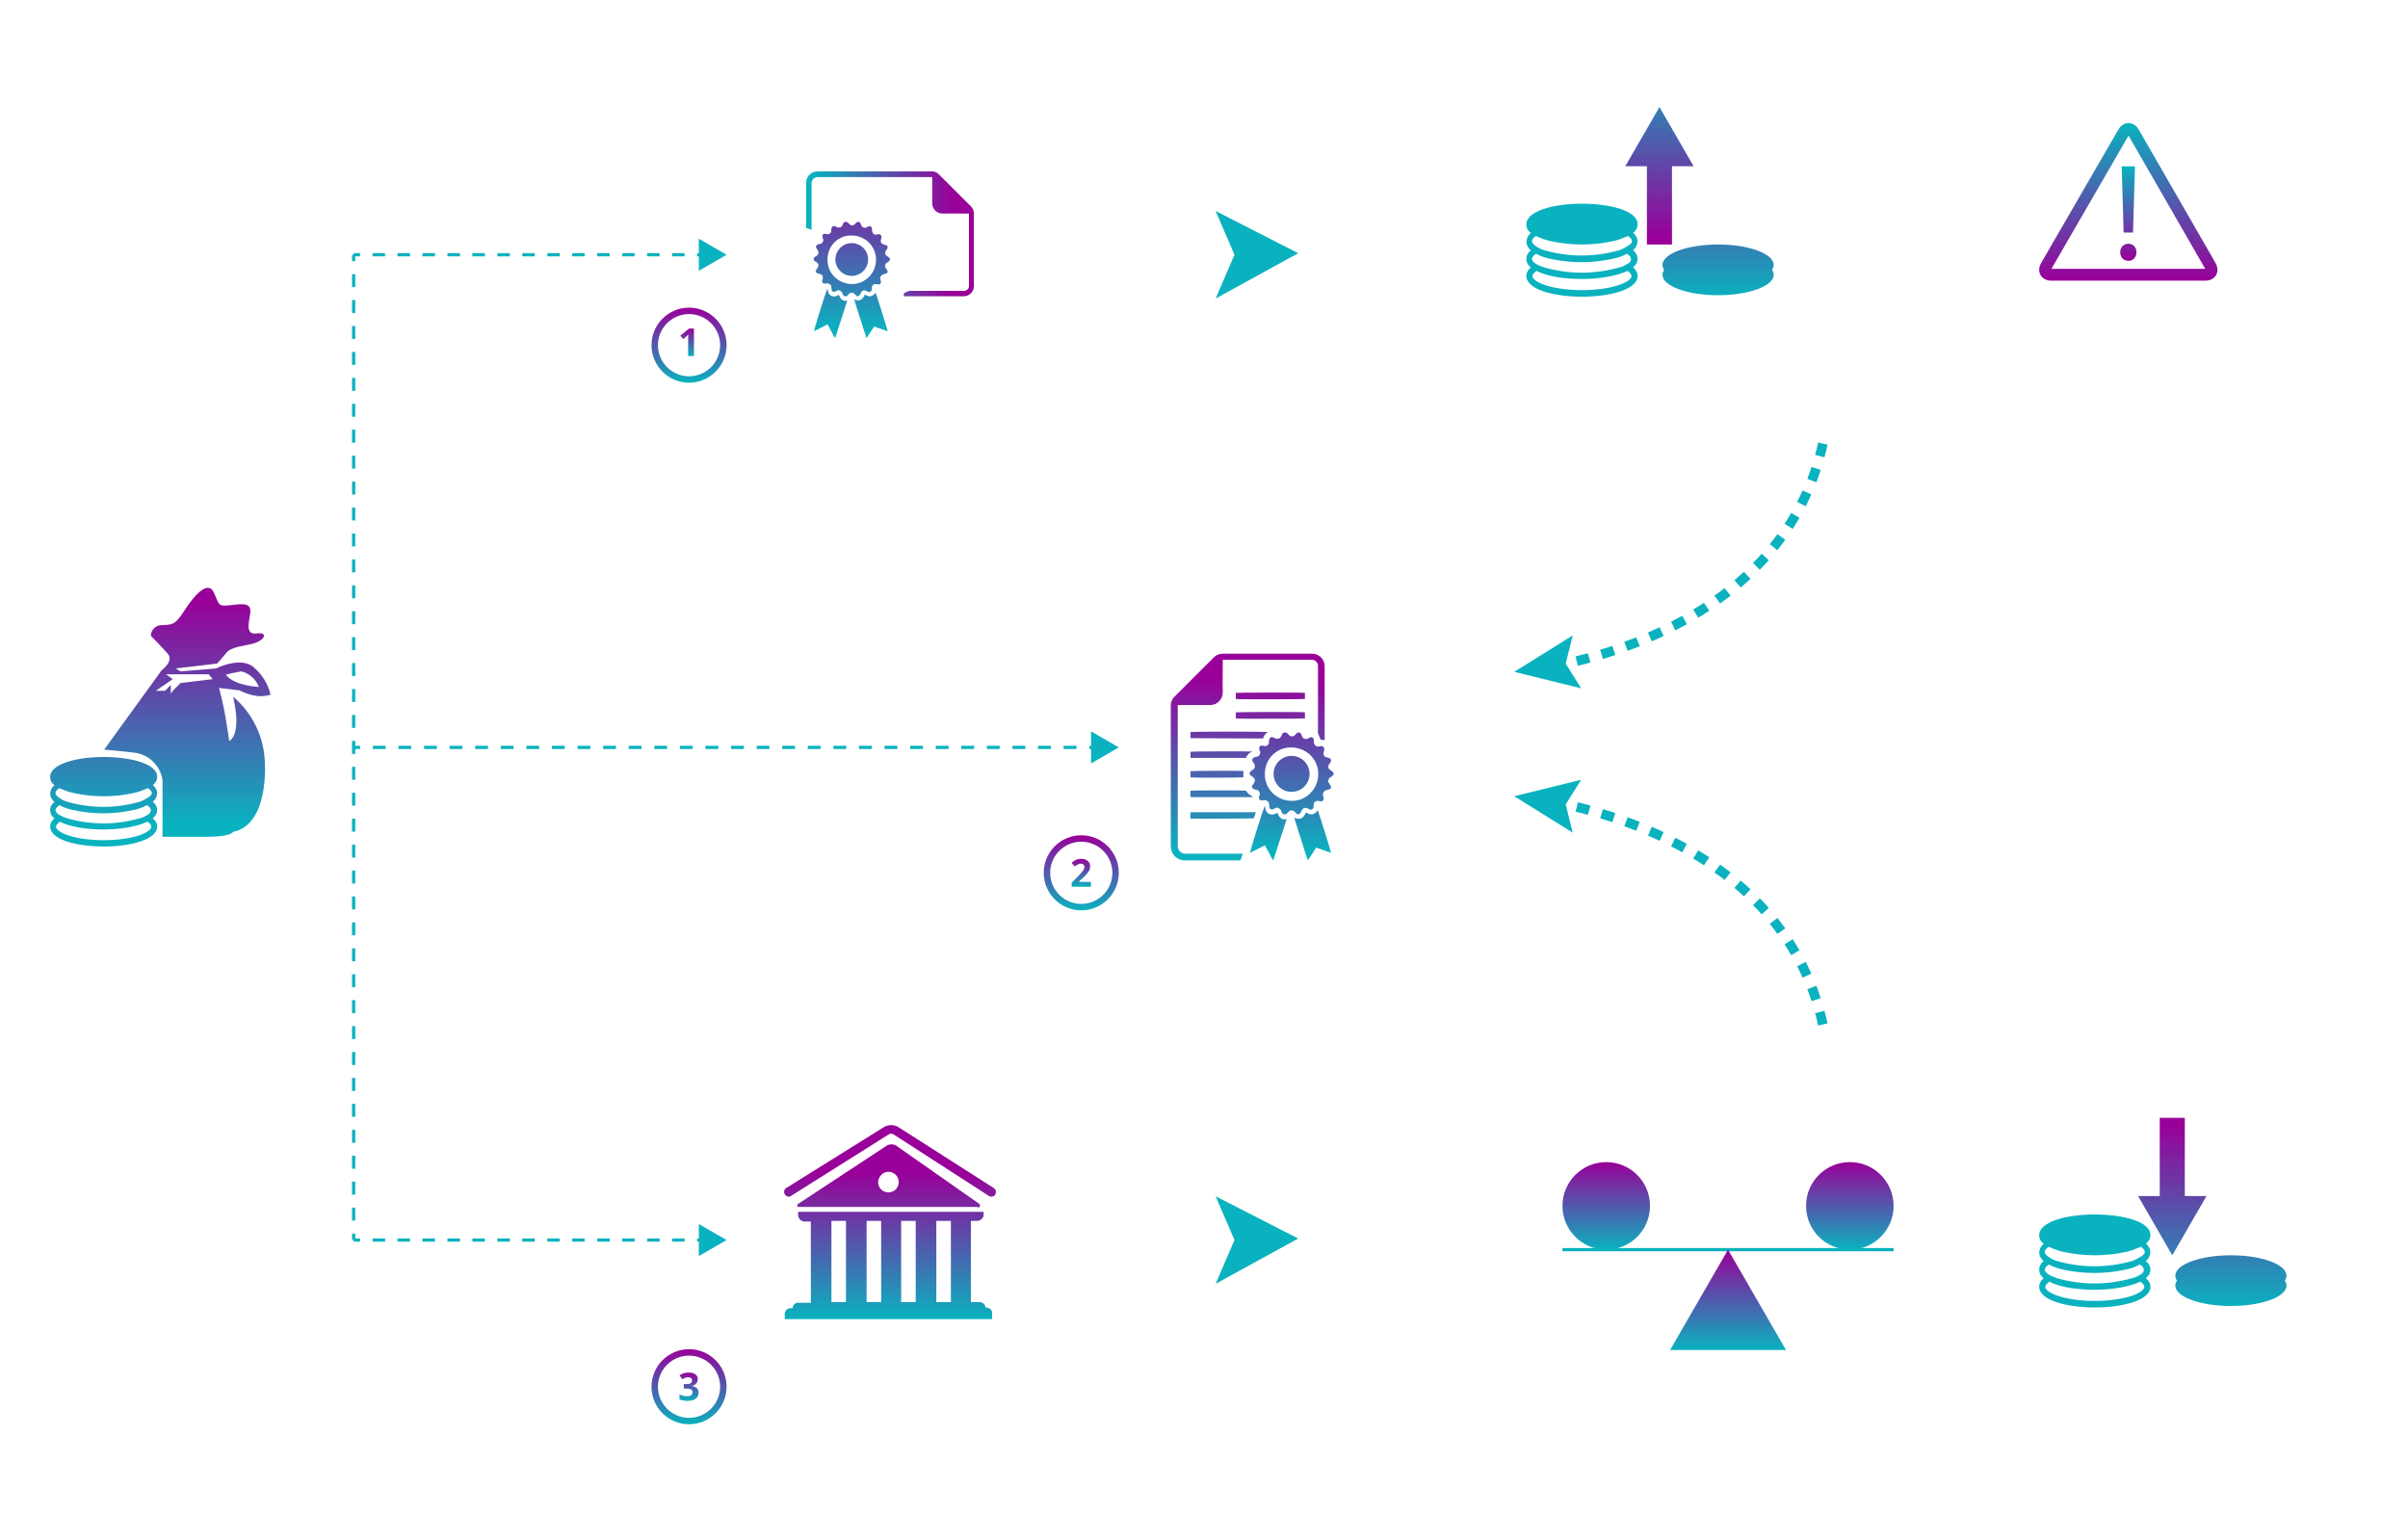 <?xml version="1.0" encoding="utf-8"?>
<!-- Generator: Adobe Illustrator 16.0.0, SVG Export Plug-In . SVG Version: 6.00 Build 0)  -->
<!DOCTYPE svg PUBLIC "-//W3C//DTD SVG 1.1//EN" "http://www.w3.org/Graphics/SVG/1.1/DTD/svg11.dtd">
<svg version="1.1" id="Layer_1" xmlns="http://www.w3.org/2000/svg" xmlns:xlink="http://www.w3.org/1999/xlink" x="0px" y="0px"
	 width="749px" height="471px" viewBox="0 0 749 471" enable-background="new 0 0 749 471" xml:space="preserve">
<g>
	
		<linearGradient id="SVGID_1_" gradientUnits="userSpaceOnUse" x1="329.469" y1="447.146" x2="329.469" y2="401.123" gradientTransform="matrix(1.167 0 0 1.167 3.531 -256.89)">
		<stop  offset="0" style="stop-color:#0AB2BF"/>
		<stop  offset="1" style="stop-color:#990099"/>
	</linearGradient>
	<path fill="url(#SVGID_1_)" d="M412.031,230.263l-1.265-0.181l-0.723-1.807h-0.09c0-0.902,0-1.715,0-2.618v-18.331
		c0.09-0.993-0.632-1.987-1.716-2.077c-0.09,0-0.27,0-0.36,0h-26.91c-0.181,0-0.361,0-0.632,0v0.723c0,3.07-0.09,6.23,0,9.3
		c0.09,2.167-1.715,4.064-3.883,4.064c-0.09,0-0.09,0-0.181,0h-9.933c0,0.271,0,0.452,0,0.632c0,7.043,0,14.087,0,21.22
		c0,7.225,0,14.539,0,21.763c0,0.541,0.09,1.083,0.36,1.535c0.452,0.723,1.175,1.083,1.987,1.083c2.618,0,5.237,0,7.946,0h9.211
		h0.722l-0.722,2.078h-0.723c-5.599,0-11.106,0-16.706,0c-2.347-0.091-4.153-1.896-4.243-4.244V220.42c0-0.361,0-0.722,0-0.994
		c0-1.083,0.451-2.076,1.263-2.798c4.064-4.063,8.037-8.037,12.101-12.101c0.724-0.813,1.807-1.174,2.8-1.174h22.756
		c1.716,0,3.342,0,5.057,0c1.354,0,2.618,0.723,3.341,1.896c0.361,0.632,0.542,1.354,0.542,2.077c0,2.8,0,5.509,0,8.307V230.263
		L412.031,230.263z"/>
	
		<linearGradient id="SVGID_2_" gradientUnits="userSpaceOnUse" x1="341.19" y1="447.146" x2="341.19" y2="401.123" gradientTransform="matrix(1.167 0 0 1.167 3.531 -256.89)">
		<stop  offset="0" style="stop-color:#0AB2BF"/>
		<stop  offset="1" style="stop-color:#990099"/>
	</linearGradient>
	<path fill="url(#SVGID_2_)" d="M413.114,243.176l0.543,0.902c0.09,0.181,0.18,0.271,0.271,0.451
		c0.181,0.361,0.09,0.813-0.361,0.994h-0.091c-0.271,0.09-0.542,0.18-0.813,0.271c-0.723,0.091-1.264,0.813-1.174,1.535
		c0,0.091,0.09,0.271,0.09,0.361c0.182,0.361,0.182,0.813,0.091,1.174c-0.271,0.361-0.632,0.541-1.083,0.361
		c-0.271,0-0.452-0.091-0.723-0.091c-0.723,0-1.265,0.543-1.265,1.174l0,0c0,0.182,0,0.271,0,0.452c0,0.723-0.181,0.903-0.902,1.174
		l-0.994-0.451c-0.631-0.361-1.354-0.181-1.715,0.451c0,0.091-0.09,0.091-0.09,0.18c-0.091,0.182-0.182,0.361-0.271,0.543
		c-0.181,0.451-0.633,0.722-1.084,0.632h-0.09c-0.181-0.181-0.451-0.452-0.723-0.723c-0.452-0.541-1.264-0.632-1.807-0.18
		c-0.09,0.089-0.09,0.089-0.18,0.18c-0.271,0.271-0.451,0.452-0.633,0.723h-0.902c-0.361-0.181-0.542-0.541-0.633-0.902
		c-0.18-0.633-0.813-1.084-1.444-1.174l-1.444,0.631c-0.361-0.09-0.723-0.18-0.813-0.542l-0.181-1.534
		c-0.361-0.724-1.174-0.994-1.896-0.813c-0.271,0.089-0.632,0-0.902-0.091c-0.271-0.271-0.361-0.632-0.271-0.992
		c0.09-0.182,0.09-0.363,0.181-0.543c0.182-0.722-0.181-1.444-0.902-1.626h-0.09c-0.182-0.09-0.271-0.09-0.452-0.09
		c-0.543-0.09-0.903-0.451-0.993-0.993l0.541-0.813c0.181-0.18,0.271-0.452,0.361-0.723c0.182-0.541-0.09-1.083-0.542-1.354
		l-0.993-0.723v-0.813c0.271-0.272,0.543-0.452,0.813-0.634c0.722-0.36,0.993-1.174,0.632-1.805
		c-0.091-0.091-0.091-0.271-0.181-0.361c-0.271-0.271-0.451-0.632-0.542-0.993c0.091-0.452,0.451-0.813,0.994-0.904
		c0.18,0,0.271-0.09,0.451-0.09c0.722-0.091,1.174-0.813,1.083-1.535c0-0.09,0-0.09-0.09-0.181
		c-0.091-0.181-0.182-0.361-0.182-0.542c-0.18-0.812,0.271-1.354,1.084-1.173c0.09,0,0.271,0.09,0.361,0.09
		c0.723,0.181,1.445-0.271,1.535-0.993c0-0.09,0-0.09,0-0.181c0-0.361,0.09-0.722,0.181-1.083c0.452-0.631,0.632-0.631,1.265-0.361
		c0.361,0.181,0.723,0.361,1.174,0.361c0.541,0,0.993-0.27,1.174-0.722c0.09-0.09,0.09-0.271,0.181-0.361
		c0.091-0.542,0.542-0.904,1.083-0.904c0.361,0.091,0.723,0.271,0.993,0.633c0.271,0.361,0.724,0.631,1.175,0.631
		c0.45-0.09,0.813-0.271,1.084-0.631c0.271-0.362,0.541-0.542,0.992-0.633c0.361,0.091,0.723,0.361,0.813,0.723
		c0.091,0.181,0.091,0.361,0.181,0.542c0.271,0.632,0.993,0.994,1.715,0.722c0,0,0.091,0,0.091-0.09
		c0.18-0.09,0.451-0.18,0.632-0.271c0.361-0.271,0.903-0.091,1.083,0.271c0.091,0.09,0.091,0.181,0.091,0.362
		s0.091,0.361,0.091,0.632c-0.091,0.722,0.451,1.444,1.174,1.535c0.18,0,0.451,0,0.632-0.091c0.723-0.181,0.903-0.09,1.354,0.452
		c0.09,0.361,0.09,0.813-0.09,1.174c-0.271,0.631-0.091,1.444,0.632,1.715c0.09,0.091,0.271,0.091,0.361,0.091
		c0.271,0.09,0.542,0.181,0.813,0.271c0.181,0.091,0.271,0.181,0.361,0.271c0.181,0.451,0.09,0.903-0.271,1.265
		c-0.182,0.361-0.452,0.722-0.543,0.903l0.182,0.813c0.271,0.271,0.541,0.45,0.902,0.723c0.36,0.18,0.633,0.541,0.633,0.902
		c-0.091,0.36-0.362,0.722-0.723,0.903C413.476,241.82,413.114,242.453,413.114,243.176z M393.43,240.737
		c-0.091,4.605,3.611,8.307,8.217,8.397s8.308-3.611,8.397-8.217c0.091-4.605-3.61-8.308-8.216-8.398
		c-4.516-0.181-8.219,3.341-8.398,7.856C393.43,240.467,393.43,240.558,393.43,240.737z"/>
	
		<linearGradient id="SVGID_3_" gradientUnits="userSpaceOnUse" x1="334.961" y1="447.146" x2="334.961" y2="401.122" gradientTransform="matrix(1.167 0 0 1.167 3.531 -256.89)">
		<stop  offset="0" style="stop-color:#0AB2BF"/>
		<stop  offset="1" style="stop-color:#990099"/>
	</linearGradient>
	<path fill="url(#SVGID_3_)" d="M400.202,254.824l-4.154,12.823c-0.36-0.452-0.632-0.994-0.903-1.535
		c-0.271-0.452-0.541-0.994-0.813-1.535c-0.271-0.543-0.541-0.994-0.902-1.626l-4.605,2.348c0-0.633,3.702-12.462,4.605-14.72
		c0.09,0.361,0.09,0.723,0.18,1.085c0.182,1.084,1.174,1.806,2.258,1.715c0.181,0,0.361-0.09,0.451-0.09
		c0.361-0.09,0.633-0.271,0.994-0.452C397.854,254.102,398.486,255.185,400.202,254.824z"/>
	
		<linearGradient id="SVGID_4_" gradientUnits="userSpaceOnUse" x1="346.758" y1="447.146" x2="346.758" y2="401.128" gradientTransform="matrix(1.167 0 0 1.167 3.531 -256.89)">
		<stop  offset="0" style="stop-color:#0AB2BF"/>
		<stop  offset="1" style="stop-color:#990099"/>
	</linearGradient>
	<path fill="url(#SVGID_4_)" d="M414.018,265.299l-4.604-1.625l-2.619,3.974c-0.813-2.259-1.445-4.517-2.167-6.684
		c-0.724-2.166-1.354-4.333-2.077-6.592c0.632,0.361,1.535,0.452,2.258,0.182c0.631-0.452,1.174-1.084,1.354-1.806
		c0.181,0.089,0.451,0.18,0.632,0.271c0.993,0.631,2.258,0.271,2.89-0.723c0-0.091,0.09-0.091,0.09-0.182l0.091-0.089
		C410.135,252.566,413.928,264.577,414.018,265.299z"/>
	
		<linearGradient id="SVGID_5_" gradientUnits="userSpaceOnUse" x1="324.518" y1="447.135" x2="324.518" y2="401.13" gradientTransform="matrix(1.167 0 0 1.167 3.531 -256.89)">
		<stop  offset="0" style="stop-color:#0AB2BF"/>
		<stop  offset="1" style="stop-color:#990099"/>
	</linearGradient>
	<path fill="url(#SVGID_5_)" d="M370.313,229.63v-1.896c0.542-0.181,22.936-0.181,24.02,0c-0.722,0.451-1.264,1.174-1.445,1.986
		L370.313,229.63z"/>
	
		<linearGradient id="SVGID_6_" gradientUnits="userSpaceOnUse" x1="335.503" y1="447.132" x2="335.503" y2="401.125" gradientTransform="matrix(1.167 0 0 1.167 3.531 -256.89)">
		<stop  offset="0" style="stop-color:#0AB2BF"/>
		<stop  offset="1" style="stop-color:#990099"/>
	</linearGradient>
	<path fill="url(#SVGID_6_)" d="M384.399,217.439v-1.896c0.542-0.09,20.408-0.181,21.491,0c0,0.271,0,0.632,0,0.994v0.902
		C405.349,217.53,385.573,217.62,384.399,217.439z"/>
	
		<linearGradient id="SVGID_7_" gradientUnits="userSpaceOnUse" x1="335.503" y1="447.141" x2="335.503" y2="401.124" gradientTransform="matrix(1.167 0 0 1.167 3.531 -256.89)">
		<stop  offset="0" style="stop-color:#0AB2BF"/>
		<stop  offset="1" style="stop-color:#990099"/>
	</linearGradient>
	<path fill="url(#SVGID_7_)" d="M384.399,223.49v-1.896c0.542-0.091,20.499-0.182,21.491,0c0,0.271,0,0.631,0,0.993v0.903
		C405.349,223.58,385.302,223.67,384.399,223.49z"/>
	
		<linearGradient id="SVGID_8_" gradientUnits="userSpaceOnUse" x1="322.914" y1="447.144" x2="322.914" y2="401.133" gradientTransform="matrix(1.167 0 0 1.167 3.531 -256.89)">
		<stop  offset="0" style="stop-color:#0AB2BF"/>
		<stop  offset="1" style="stop-color:#990099"/>
	</linearGradient>
	<path fill="url(#SVGID_8_)" d="M370.313,252.657h20.317l-0.632,1.896c-0.542,0.09-18.24,0.18-19.686,0.09
		C370.223,254.102,370.313,253.379,370.313,252.657z"/>
	
		<linearGradient id="SVGID_9_" gradientUnits="userSpaceOnUse" x1="322.477" y1="447.15" x2="322.477" y2="401.113" gradientTransform="matrix(1.167 0 0 1.167 3.531 -256.89)">
		<stop  offset="0" style="stop-color:#0AB2BF"/>
		<stop  offset="1" style="stop-color:#990099"/>
	</linearGradient>
	<path fill="url(#SVGID_9_)" d="M387.56,245.974c0.271,0.363,0.542,0.724,0.903,1.085c0.361,0.271,0.813,0.541,1.174,0.723
		c-0.09,0.271-0.36,0.18-0.542,0.18h-18.782c-0.09-0.632-0.09-1.264,0-1.987C370.854,245.885,386.566,245.794,387.56,245.974z"/>
	
		<linearGradient id="SVGID_10_" gradientUnits="userSpaceOnUse" x1="322.506" y1="447.16" x2="322.506" y2="401.113" gradientTransform="matrix(1.167 0 0 1.167 3.531 -256.89)">
		<stop  offset="0" style="stop-color:#0AB2BF"/>
		<stop  offset="1" style="stop-color:#990099"/>
	</linearGradient>
	<path fill="url(#SVGID_10_)" d="M370.313,235.771c0-0.181,0-0.271,0-0.452v-1.444c0.542-0.181,18.331-0.181,19.324-0.09
		c-0.993,0.271-1.716,0.993-2.077,1.986H370.313z"/>
	
		<linearGradient id="SVGID_11_" gradientUnits="userSpaceOnUse" x1="321.269" y1="447.156" x2="321.269" y2="401.111" gradientTransform="matrix(1.167 0 0 1.167 3.531 -256.89)">
		<stop  offset="0" style="stop-color:#0AB2BF"/>
		<stop  offset="1" style="stop-color:#990099"/>
	</linearGradient>
	<path fill="url(#SVGID_11_)" d="M386.747,239.835v1.985c-0.361,0.091-15.351,0.182-16.435,0c0-0.271,0-0.632,0-0.993v-0.903
		C370.854,239.744,385.935,239.744,386.747,239.835z"/>
	
		<linearGradient id="SVGID_12_" gradientUnits="userSpaceOnUse" x1="341.149" y1="447.147" x2="341.149" y2="401.122" gradientTransform="matrix(1.167 0 0 1.167 3.531 -256.89)">
		<stop  offset="0" style="stop-color:#0AB2BF"/>
		<stop  offset="1" style="stop-color:#990099"/>
	</linearGradient>
	<circle fill="url(#SVGID_12_)" cx="401.737" cy="240.738" r="5.599"/>
</g>
<g>
	<g>
		
			<linearGradient id="SVGID_13_" gradientUnits="userSpaceOnUse" x1="289.304" y1="521.34" x2="289.304" y2="483.991" gradientTransform="matrix(0 1.167 -1.167 0 861.399 -264.948)">
			<stop  offset="0" style="stop-color:#0AB2BF"/>
			<stop  offset="1" style="stop-color:#990099"/>
		</linearGradient>
		<path fill="url(#SVGID_13_)" d="M281.088,92.16l0.148-1.027l1.467-0.585v-0.073c0.73,0,1.391,0,2.125,0h14.875
			c0.807,0.073,1.611-0.513,1.686-1.392c0-0.074,0-0.22,0-0.293V66.95c0-0.146,0-0.293,0-0.513h-0.586c-2.492,0-5.057-0.073-7.549,0
			c-1.758,0.074-3.297-1.391-3.297-3.15c0-0.073,0-0.073,0-0.147v-8.062c-0.221,0-0.367,0-0.514,0c-5.717,0-11.432,0-17.221,0
			c-5.863,0-11.799,0-17.662,0c-0.439,0-0.879,0.073-1.244,0.293c-0.588,0.366-0.881,0.953-0.881,1.612c0,2.125,0,4.25,0,6.449
			v7.476v0.586l-1.686-0.586v-0.586c0-4.544,0-9.014,0-13.558c0.074-1.905,1.539-3.371,3.443-3.444h34.885c0.291,0,0.586,0,0.807,0
			c0.877,0,1.684,0.366,2.27,1.025c3.299,3.299,6.523,6.523,9.82,9.821c0.66,0.587,0.953,1.466,0.953,2.271v18.468
			c0,1.392,0,2.712,0,4.104c0,1.1-0.586,2.125-1.539,2.712c-0.512,0.293-1.1,0.439-1.686,0.439c-2.271,0-4.471,0-6.742,0H281.088
			L281.088,92.16z"/>
	</g>
	<g>
		
			<linearGradient id="SVGID_14_" gradientUnits="userSpaceOnUse" x1="251.138" y1="308.11" x2="251.138" y2="266.284" gradientTransform="matrix(1.167 0 0 1.167 -28.159 -256.833)">
			<stop  offset="0" style="stop-color:#0AB2BF"/>
			<stop  offset="1" style="stop-color:#990099"/>
		</linearGradient>
		<path fill="url(#SVGID_14_)" d="M275.279,82.939l0.492,0.82c0.082,0.165,0.164,0.247,0.246,0.411
			c0.164,0.328,0.082,0.738-0.328,0.903h-0.082c-0.246,0.081-0.492,0.164-0.74,0.246c-0.654,0.083-1.146,0.739-1.064,1.396
			c0,0.082,0.082,0.245,0.082,0.328c0.164,0.329,0.164,0.739,0.082,1.067c-0.246,0.328-0.574,0.491-0.984,0.328
			c-0.246,0-0.412-0.082-0.656-0.082c-0.658,0-1.15,0.493-1.15,1.067l0,0c0,0.165,0,0.246,0,0.41c0,0.656-0.164,0.821-0.818,1.066
			l-0.906-0.41c-0.574-0.329-1.229-0.164-1.557,0.41c0,0.083-0.084,0.083-0.084,0.164c-0.082,0.165-0.164,0.328-0.246,0.493
			c-0.162,0.41-0.574,0.657-0.984,0.574h-0.082c-0.162-0.164-0.41-0.411-0.656-0.657c-0.41-0.491-1.148-0.574-1.641-0.163
			c-0.082,0.081-0.082,0.081-0.164,0.163c-0.248,0.246-0.41,0.411-0.576,0.657h-0.82c-0.328-0.164-0.492-0.492-0.574-0.82
			c-0.164-0.576-0.738-0.985-1.314-1.067l-1.313,0.574c-0.328-0.083-0.654-0.163-0.736-0.493l-0.166-1.394
			c-0.328-0.658-1.066-0.904-1.723-0.739c-0.246,0.081-0.574,0-0.82-0.083c-0.246-0.246-0.328-0.574-0.246-0.903
			c0.08-0.165,0.08-0.329,0.164-0.492c0.164-0.657-0.164-1.313-0.82-1.478h-0.082c-0.164-0.083-0.246-0.083-0.41-0.083
			c-0.494-0.081-0.822-0.41-0.902-0.903l0.49-0.738c0.166-0.164,0.246-0.411,0.33-0.657c0.164-0.492-0.084-0.985-0.494-1.23
			l-0.902-0.656v-0.739c0.246-0.247,0.492-0.41,0.738-0.576c0.658-0.328,0.904-1.067,0.574-1.641
			c-0.08-0.083-0.08-0.246-0.164-0.328c-0.246-0.246-0.41-0.574-0.492-0.902c0.082-0.41,0.41-0.739,0.904-0.821
			c0.164,0,0.246-0.082,0.41-0.082c0.656-0.083,1.066-0.739,0.982-1.396c0-0.082,0-0.082-0.08-0.164
			c-0.082-0.166-0.166-0.329-0.166-0.493c-0.162-0.739,0.246-1.231,0.986-1.066c0.082,0,0.246,0.082,0.328,0.082
			c0.656,0.165,1.314-0.247,1.395-0.903c0-0.083,0-0.083,0-0.164c0-0.329,0.082-0.656,0.166-0.985
			c0.408-0.574,0.572-0.574,1.148-0.328c0.328,0.164,0.656,0.328,1.066,0.328c0.492,0,0.902-0.246,1.068-0.657
			c0.08-0.082,0.08-0.245,0.162-0.328c0.084-0.493,0.492-0.821,0.984-0.821c0.328,0.083,0.656,0.247,0.902,0.576
			c0.246,0.328,0.658,0.573,1.066,0.573c0.412-0.082,0.74-0.245,0.986-0.573c0.248-0.329,0.492-0.493,0.902-0.576
			c0.328,0.083,0.656,0.328,0.738,0.657c0.082,0.165,0.082,0.329,0.166,0.492c0.246,0.574,0.902,0.903,1.557,0.657
			c0,0,0.084,0,0.084-0.083c0.162-0.082,0.408-0.163,0.574-0.246c0.328-0.246,0.82-0.083,0.984,0.246
			c0.082,0.083,0.082,0.165,0.082,0.329c0,0.165,0.082,0.329,0.082,0.575c-0.082,0.657,0.41,1.313,1.068,1.396
			c0.162,0,0.41,0,0.574-0.083c0.656-0.164,0.82-0.082,1.23,0.411c0.082,0.328,0.082,0.738-0.082,1.066
			c-0.246,0.574-0.082,1.313,0.574,1.559c0.082,0.082,0.244,0.082,0.328,0.082c0.246,0.083,0.492,0.165,0.738,0.246
			c0.164,0.083,0.246,0.166,0.328,0.247c0.164,0.411,0.082,0.821-0.246,1.149c-0.164,0.328-0.41,0.656-0.492,0.82l0.164,0.74
			c0.246,0.246,0.492,0.409,0.82,0.656c0.328,0.164,0.576,0.492,0.576,0.82c-0.084,0.328-0.33,0.656-0.658,0.821
			C275.607,81.707,275.279,82.283,275.279,82.939z M257.389,80.723c-0.082,4.185,3.283,7.549,7.467,7.632
			c4.188,0.082,7.551-3.282,7.633-7.467s-3.281-7.549-7.467-7.632c-4.104-0.165-7.469,3.035-7.633,7.139
			C257.389,80.477,257.389,80.559,257.389,80.723z"/>
		
			<linearGradient id="SVGID_15_" gradientUnits="userSpaceOnUse" x1="245.478" y1="308.11" x2="245.478" y2="266.282" gradientTransform="matrix(1.167 0 0 1.167 -28.159 -256.833)">
			<stop  offset="0" style="stop-color:#0AB2BF"/>
			<stop  offset="1" style="stop-color:#990099"/>
		</linearGradient>
		<path fill="url(#SVGID_15_)" d="M263.545,93.524l-3.775,11.654c-0.33-0.411-0.576-0.903-0.822-1.395
			c-0.244-0.411-0.49-0.904-0.738-1.396c-0.246-0.493-0.492-0.903-0.82-1.478l-4.186,2.134c0-0.575,3.365-11.326,4.186-13.377
			c0.082,0.329,0.082,0.656,0.164,0.986c0.164,0.985,1.066,1.641,2.051,1.559c0.166,0,0.33-0.083,0.41-0.083
			c0.33-0.082,0.576-0.246,0.904-0.411C261.41,92.868,261.986,93.853,263.545,93.524z"/>
		
			<linearGradient id="SVGID_16_" gradientUnits="userSpaceOnUse" x1="256.199" y1="308.11" x2="256.199" y2="266.29" gradientTransform="matrix(1.167 0 0 1.167 -28.159 -256.833)">
			<stop  offset="0" style="stop-color:#0AB2BF"/>
			<stop  offset="1" style="stop-color:#990099"/>
		</linearGradient>
		<path fill="url(#SVGID_16_)" d="M276.1,103.045l-4.186-1.478l-2.379,3.611c-0.738-2.053-1.313-4.105-1.971-6.073
			c-0.656-1.97-1.229-3.939-1.887-5.991c0.574,0.328,1.395,0.41,2.051,0.165c0.574-0.411,1.068-0.985,1.232-1.641
			c0.162,0.081,0.41,0.163,0.574,0.246c0.902,0.574,2.051,0.246,2.625-0.657c0-0.082,0.084-0.082,0.084-0.165l0.082-0.081
			C272.57,91.473,276.018,102.388,276.1,103.045z"/>
		
			<linearGradient id="SVGID_17_" gradientUnits="userSpaceOnUse" x1="251.102" y1="308.112" x2="251.102" y2="266.285" gradientTransform="matrix(1.167 0 0 1.167 -28.159 -256.833)">
			<stop  offset="0" style="stop-color:#0AB2BF"/>
			<stop  offset="1" style="stop-color:#990099"/>
		</linearGradient>
		<circle fill="url(#SVGID_17_)" cx="264.939" cy="80.723" r="5.088"/>
	</g>
</g>
<polygon fill="#0AB2BF" points="378.118,372.134 403.801,385.273 378.118,399.369 383.972,385.752 "/>
<polygon fill="#0AB2BF" points="378.118,65.631 403.801,78.771 378.118,92.867 383.972,79.25 "/>
<g>
	
		<linearGradient id="SVGID_18_" gradientUnits="userSpaceOnUse" x1="24.02" y1="384.604" x2="24.02" y2="442.196" gradientTransform="matrix(1.204 0 0 1.204 29.346 -275.952)">
		<stop  offset="0" style="stop-color:#990099"/>
		<stop  offset="1" style="stop-color:#0AB2BF"/>
	</linearGradient>
	<path fill="url(#SVGID_18_)" d="M72.501,216.718c2.877,12.259-1.21,13.773-1.21,13.773s-0.908-6.509-1.665-10.141
		s-1.513-6.357-1.513-6.357l6.356,0.758c1.513,0.756,3.178,1.362,4.843,1.664c1.664,0.302,3.33,0.152,4.843-0.302
		c-0.756-3.331-2.572-6.207-5.146-8.477c-4.086-3.632-11.805,0.304-11.805,0.304l-11.05,0.908l-1.513-0.908l12.864-1.514
		c1.06-1.06,1.968-2.271,2.876-3.331c1.664-2.118,6.356-2.118,9.232-3.178c2.876-1.058,3.632-3.328,0.303-2.874
		s-2.725-2.422-2.119-6.055c0.606-3.632-2.118-3.178-6.206-2.724c-4.086,0.454-3.329-0.302-5.146-4.086
		c-1.815-3.783-6.205,1.211-9.08,5.75c-2.876,4.54-3.784,4.391-7.114,4.54c-1.816,0-3.329,1.515-3.329,3.331
		c0,0,3.329,3.331,5.298,5.601c1.967,2.271-1.969,5.145-1.969,5.145l-17.858,24.67c0,0,1.211,0,9.231,0.908
		c4.541,0.454,8.173,3.936,8.93,8.477v17.708h13.772c7.568,0,8.173-1.515,8.173-1.515c11.654-2.423,9.838-22.55,9.838-22.55
		C81.885,228.675,78.253,221.563,72.501,216.718z M75.074,208.849c2.423,0.604,4.541,2.42,5.449,4.842c0,0-7.568-0.302-10.293-3.785
		C71.745,209.453,73.409,209.151,75.074,208.849L75.074,208.849z M56.155,212.481l-2.421,2.42l-0.605,0.908v-2.725l-1.815,1.816
		h-2.877l5.298-3.632l-2.119-1.512h13.319l1.21,1.512L56.155,212.481z"/>
	
		<linearGradient id="SVGID_19_" gradientUnits="userSpaceOnUse" x1="2.407" y1="384.603" x2="2.407" y2="442.195" gradientTransform="matrix(1.204 0 0 1.204 29.346 -275.952)">
		<stop  offset="0" style="stop-color:#990099"/>
		<stop  offset="1" style="stop-color:#0AB2BF"/>
	</linearGradient>
	<path fill="url(#SVGID_19_)" d="M32.243,235.485c-8.325,0-16.648,2.121-16.648,6.207c0,1.058,0.454,1.966,1.362,2.572
		c-1.362,1.061-1.816,3.026-0.758,4.388c0.151,0.305,0.454,0.606,0.758,0.759c-0.758,0.604-1.362,1.512-1.362,2.572
		s0.454,1.968,1.362,2.572c-0.758,0.605-1.362,1.514-1.362,2.574c0,4.086,8.323,6.204,16.648,6.204
		c8.324,0,16.647-2.118,16.647-6.204c0-1.061-0.604-1.969-1.362-2.574c0.758-0.604,1.362-1.512,1.362-2.572
		s-0.604-1.969-1.362-2.572c1.362-1.061,1.816-3.028,0.758-4.391c-0.151-0.302-0.454-0.604-0.758-0.756
		c0.758-0.606,1.362-1.515,1.362-2.572C49.043,237.606,40.567,235.485,32.243,235.485z M32.243,261.366
		c-9.082,0-14.832-2.42-14.832-4.236c0-0.454,0.454-0.908,1.21-1.515c3.178,1.664,8.476,2.423,13.622,2.423
		c5.146,0,10.443-0.908,13.621-2.423c0.757,0.454,1.21,1.061,1.21,1.515C47.074,258.946,41.324,261.366,32.243,261.366z
		 M45.864,253.497c-0.757,0.454-1.514,0.908-2.422,1.059c-7.416,2.12-15.135,2.12-22.552,0c-0.907-0.302-1.664-0.604-2.421-1.059
		c-0.757-0.453-1.211-1.06-1.211-1.514s0.454-0.908,1.211-1.515c1.362,0.759,2.875,1.213,4.237,1.515
		c6.206,1.362,12.563,1.362,18.769,0c1.513-0.302,2.875-0.756,4.237-1.515c0.757,0.454,1.211,1.061,1.211,1.515
		S46.772,253.044,45.864,253.497L45.864,253.497z M45.864,248.198c-0.757,0.454-1.514,0.908-2.422,1.213
		c-7.416,2.118-15.135,2.118-22.552,0c-0.907-0.305-1.664-0.606-2.421-1.213c-0.757-0.453-1.211-1.058-1.211-1.512
		s0.454-1.06,1.211-1.514c1.362,0.605,2.875,1.21,4.39,1.514c6.204,1.362,12.563,1.362,18.767,0c1.515-0.304,2.877-0.908,4.39-1.514
		c0.757,0.454,1.211,1.06,1.211,1.514S46.772,247.745,45.864,248.198L45.864,248.198z"/>
</g>
<g>
	
		<linearGradient id="SVGID_20_" gradientUnits="userSpaceOnUse" x1="-55.264" y1="515.065" x2="-55.264" y2="488.293" gradientTransform="matrix(1.695 0 0 1.695 370.047 -462.803)">
		<stop  offset="0" style="stop-color:#0AB2BF"/>
		<stop  offset="1" style="stop-color:#990099"/>
	</linearGradient>
	<path fill="url(#SVGID_20_)" d="M307.082,406.763h-0.567c0-0.944-0.754-1.698-1.886-1.698h-2.64v-25.271h1.885
		c1.133,0,2.075-0.941,2.075-1.886l0,0v-0.941h-57.706v0.941c0,1.133,0.943,2.075,1.886,2.075l0,0h2.074v25.269h-3.96
		c-0.942,0-1.698,0.756-1.698,1.698h-0.565c-1.131,0-1.886,0.754-1.886,1.886v1.509h64.496v-1.509
		C308.778,407.704,308.024,406.95,307.082,406.763z M258.615,405.064v-25.271h4.525v25.271H258.615z M269.553,405.064v-25.271h4.527
		v25.271H269.553z M280.303,405.064v-25.271h4.526v25.271H280.303z M291.24,405.064v-25.271h4.526v25.271H291.24z"/>
	
		<linearGradient id="SVGID_21_" gradientUnits="userSpaceOnUse" x1="-54.978" y1="515.065" x2="-54.978" y2="488.291" gradientTransform="matrix(1.695 0 0 1.695 370.047 -462.803)">
		<stop  offset="0" style="stop-color:#0AB2BF"/>
		<stop  offset="1" style="stop-color:#990099"/>
	</linearGradient>
	<path fill="url(#SVGID_21_)" d="M309.155,369.611l-29.796-19.048c-1.32-0.754-3.017-0.754-4.337,0l-30.551,19.048
		c-0.565,0.376-0.755,1.318-0.378,1.886c0.188,0.376,0.755,0.754,1.133,0.754c0.188,0,0.565,0,0.753-0.188l30.552-19.236
		c0.377-0.188,0.942-0.188,1.32,0l29.794,19.236c0.567,0.378,1.51,0.188,1.886-0.377
		C309.909,370.93,309.909,370.177,309.155,369.611L309.155,369.611z"/>
	
		<linearGradient id="SVGID_22_" gradientUnits="userSpaceOnUse" x1="-55.238" y1="515.064" x2="-55.238" y2="488.291" gradientTransform="matrix(1.695 0 0 1.695 370.047 -462.803)">
		<stop  offset="0" style="stop-color:#0AB2BF"/>
		<stop  offset="1" style="stop-color:#990099"/>
	</linearGradient>
	<path fill="url(#SVGID_22_)" d="M304.251,375.645c0.378,0,0.567-0.188,0.567-0.565c0-0.188,0-0.378-0.189-0.565l-25.835-18.104
		c-0.942-0.565-2.075-0.565-3.018,0l-27.533,18.104c-0.189,0.188-0.378,0.565-0.189,0.755c0.189,0.188,0.189,0.188,0.377,0.188
		h55.82V375.645z M276.343,364.52c1.696,0,3.205,1.318,3.205,3.206c0,1.696-1.32,3.204-3.205,3.204
		c-1.698,0-3.206-1.318-3.206-3.204C273.324,365.838,274.645,364.52,276.343,364.52L276.343,364.52z"/>
</g>
<g>
	<g>
		<line fill="none" stroke="#0AB2BF" stroke-miterlimit="10" x1="110" y1="79.249" x2="110" y2="81.249"/>
		
			<line fill="none" stroke="#0AB2BF" stroke-miterlimit="10" stroke-dasharray="4.033,4.033" x1="110" y1="85.282" x2="110" y2="381.734"/>
		<line fill="none" stroke="#0AB2BF" stroke-miterlimit="10" x1="110" y1="383.751" x2="110" y2="385.751"/>
	</g>
</g>
<g>
	<g>
		<line fill="none" stroke="#0AB2BF" stroke-miterlimit="10" x1="110" y1="79.249" x2="112" y2="79.249"/>
		
			<line fill="none" stroke="#0AB2BF" stroke-miterlimit="10" stroke-dasharray="3.882,3.882" x1="115.883" y1="79.249" x2="214.883" y2="79.249"/>
		<line fill="none" stroke="#0AB2BF" stroke-miterlimit="10" x1="216.824" y1="79.249" x2="218.824" y2="79.249"/>
		<g>
			<polygon fill="#0AB2BF" points="217.365,84.235 226,79.249 217.365,74.263 			"/>
		</g>
	</g>
</g>
<g>
	<g>
		<line fill="none" stroke="#0AB2BF" stroke-miterlimit="10" x1="110" y1="385.751" x2="112" y2="385.751"/>
		
			<line fill="none" stroke="#0AB2BF" stroke-miterlimit="10" stroke-dasharray="3.882,3.882" x1="115.883" y1="385.751" x2="214.883" y2="385.751"/>
		<line fill="none" stroke="#0AB2BF" stroke-miterlimit="10" x1="216.824" y1="385.751" x2="218.824" y2="385.751"/>
		<g>
			<polygon fill="#0AB2BF" points="217.365,390.737 226,385.751 217.365,380.765 			"/>
		</g>
	</g>
</g>
<g>
	<g>
		<line fill="none" stroke="#0AB2BF" stroke-miterlimit="10" x1="110" y1="232.5" x2="112" y2="232.5"/>
		
			<line fill="none" stroke="#0AB2BF" stroke-miterlimit="10" stroke-dasharray="3.979,3.979" x1="115.979" y1="232.5" x2="336.834" y2="232.5"/>
		<line fill="none" stroke="#0AB2BF" stroke-miterlimit="10" x1="338.824" y1="232.5" x2="340.824" y2="232.5"/>
		<g>
			<polygon fill="#0AB2BF" points="339.365,237.486 348,232.5 339.365,227.514 			"/>
		</g>
	</g>
</g>
<g>
	<linearGradient id="SVGID_23_" gradientUnits="userSpaceOnUse" x1="214.324" y1="95.701" x2="214.324" y2="119.053">
		<stop  offset="0" style="stop-color:#990099"/>
		<stop  offset="1" style="stop-color:#0AB2BF"/>
	</linearGradient>
	<path fill="url(#SVGID_23_)" d="M214.324,119.053c-6.438,0-11.676-5.238-11.676-11.676c0-6.438,5.237-11.676,11.676-11.676
		S226,100.939,226,107.377C226,113.814,220.763,119.053,214.324,119.053z M214.324,97.701c-5.335,0-9.676,4.34-9.676,9.676
		c0,5.336,4.341,9.676,9.676,9.676s9.676-4.34,9.676-9.676C224,102.042,219.659,97.701,214.324,97.701z"/>
</g>
<g>
	<linearGradient id="SVGID_24_" gradientUnits="userSpaceOnUse" x1="213.732" y1="102.194" x2="213.732" y2="110.761">
		<stop  offset="0" style="stop-color:#990099"/>
		<stop  offset="1" style="stop-color:#0AB2BF"/>
	</linearGradient>
	<path fill="url(#SVGID_24_)" d="M215.856,110.761h-1.811v-4.957l0.018-0.814l0.029-0.891c-0.301,0.301-0.51,0.498-0.627,0.592
		l-0.984,0.791l-0.873-1.09l2.76-2.197h1.488V110.761z"/>
</g>
<g>
	<linearGradient id="SVGID_25_" gradientUnits="userSpaceOnUse" x1="214.324" y1="419.706" x2="214.324" y2="443.058">
		<stop  offset="0" style="stop-color:#990099"/>
		<stop  offset="1" style="stop-color:#0AB2BF"/>
	</linearGradient>
	<path fill="url(#SVGID_25_)" d="M214.324,443.058c-6.438,0-11.676-5.238-11.676-11.676c0-6.438,5.237-11.676,11.676-11.676
		S226,424.943,226,431.382C226,437.819,220.763,443.058,214.324,443.058z M214.324,421.706c-5.335,0-9.676,4.341-9.676,9.676
		c0,5.336,4.341,9.676,9.676,9.676s9.676-4.34,9.676-9.676C224,426.047,219.659,421.706,214.324,421.706z"/>
</g>
<g>
	<linearGradient id="SVGID_26_" gradientUnits="userSpaceOnUse" x1="214.324" y1="426.978" x2="214.324" y2="435.785">
		<stop  offset="0" style="stop-color:#990099"/>
		<stop  offset="1" style="stop-color:#0AB2BF"/>
	</linearGradient>
	<path fill="url(#SVGID_26_)" d="M217.037,429.018c0,0.535-0.162,0.99-0.486,1.365s-0.779,0.633-1.365,0.773v0.035
		c0.691,0.086,1.215,0.296,1.57,0.63s0.533,0.784,0.533,1.351c0,0.824-0.299,1.466-0.896,1.925s-1.451,0.688-2.561,0.688
		c-0.93,0-1.754-0.154-2.473-0.463v-1.541c0.332,0.168,0.697,0.305,1.096,0.41s0.793,0.158,1.184,0.158
		c0.598,0,1.039-0.102,1.324-0.305s0.428-0.529,0.428-0.979c0-0.402-0.164-0.688-0.492-0.855s-0.852-0.252-1.57-0.252h-0.65v-1.389
		h0.662c0.664,0,1.149-0.087,1.456-0.261s0.46-0.472,0.46-0.894c0-0.648-0.406-0.973-1.219-0.973c-0.281,0-0.567,0.047-0.858,0.141
		s-0.614,0.256-0.97,0.486l-0.838-1.248c0.781-0.563,1.713-0.844,2.795-0.844c0.887,0,1.587,0.18,2.101,0.539
		S217.037,428.377,217.037,429.018z"/>
</g>
<g>
	<linearGradient id="SVGID_27_" gradientUnits="userSpaceOnUse" x1="336.324" y1="259.837" x2="336.324" y2="283.188">
		<stop  offset="0" style="stop-color:#990099"/>
		<stop  offset="1" style="stop-color:#0AB2BF"/>
	</linearGradient>
	<path fill="url(#SVGID_27_)" d="M336.324,283.188c-6.438,0-11.676-5.238-11.676-11.676c0-6.438,5.237-11.676,11.676-11.676
		S348,265.074,348,271.513C348,277.95,342.763,283.188,336.324,283.188z M336.324,261.837c-5.335,0-9.676,4.341-9.676,9.676
		c0,5.336,4.341,9.676,9.676,9.676s9.676-4.34,9.676-9.676C346,266.178,341.659,261.837,336.324,261.837z"/>
</g>
<g>
	<linearGradient id="SVGID_28_" gradientUnits="userSpaceOnUse" x1="336.324" y1="267.168" x2="336.324" y2="275.857">
		<stop  offset="0" style="stop-color:#990099"/>
		<stop  offset="1" style="stop-color:#0AB2BF"/>
	</linearGradient>
	<path fill="url(#SVGID_28_)" d="M339.33,275.857h-5.988v-1.26l2.15-2.174c0.637-0.652,1.053-1.104,1.248-1.356
		s0.336-0.485,0.422-0.7s0.129-0.438,0.129-0.668c0-0.344-0.095-0.6-0.284-0.768s-0.442-0.252-0.759-0.252
		c-0.332,0-0.654,0.076-0.967,0.229s-0.639,0.369-0.979,0.65l-0.984-1.166c0.422-0.359,0.771-0.613,1.049-0.762
		s0.58-0.263,0.908-0.343s0.695-0.12,1.102-0.12c0.535,0,1.008,0.098,1.418,0.293s0.729,0.469,0.955,0.82s0.34,0.754,0.34,1.207
		c0,0.395-0.069,0.765-0.208,1.11s-0.354,0.7-0.645,1.063s-0.804,0.881-1.538,1.553l-1.102,1.037v0.082h3.732V275.857z"/>
</g>
<line fill="none" stroke="#0AB2BF" stroke-miterlimit="10" x1="486" y1="388.74" x2="589" y2="388.74"/>
<linearGradient id="SVGID_29_" gradientUnits="userSpaceOnUse" x1="499.617" y1="388.74" x2="499.617" y2="361.504">
	<stop  offset="0" style="stop-color:#0AB2BF"/>
	<stop  offset="1" style="stop-color:#990099"/>
</linearGradient>
<circle fill="url(#SVGID_29_)" cx="499.617" cy="375.122" r="13.617"/>
<linearGradient id="SVGID_30_" gradientUnits="userSpaceOnUse" x1="575.383" y1="388.74" x2="575.383" y2="361.504">
	<stop  offset="0" style="stop-color:#0AB2BF"/>
	<stop  offset="1" style="stop-color:#990099"/>
</linearGradient>
<circle fill="url(#SVGID_30_)" cx="575.383" cy="375.122" r="13.617"/>
<linearGradient id="SVGID_31_" gradientUnits="userSpaceOnUse" x1="537.5" y1="419.951" x2="537.5" y2="388.74">
	<stop  offset="0" style="stop-color:#0AB2BF"/>
	<stop  offset="1" style="stop-color:#990099"/>
</linearGradient>
<polygon fill="url(#SVGID_31_)" points="519.48,419.951 537.5,388.74 555.52,419.951 "/>
<g>
	
		<linearGradient id="SVGID_32_" gradientUnits="userSpaceOnUse" x1="516.62" y1="350" x2="516.62" y2="407.14" gradientTransform="matrix(1.204 0 0 1.204 29.346 -275.952)">
		<stop  offset="0" style="stop-color:#990099"/>
		<stop  offset="1" style="stop-color:#0AB2BF"/>
	</linearGradient>
	<path fill="url(#SVGID_32_)" d="M651.582,377.791c-8.648,0-17.296,2.203-17.296,6.448c0,1.1,0.472,2.043,1.415,2.673
		c-1.415,1.102-1.887,3.144-0.786,4.559c0.156,0.316,0.472,0.63,0.786,0.788c-0.786,0.627-1.415,1.57-1.415,2.672
		s0.472,2.045,1.415,2.672c-0.786,0.63-1.415,1.573-1.415,2.675c0,4.245,8.647,6.446,17.296,6.446
		c8.647,0,17.295-2.201,17.295-6.446c0-1.102-0.628-2.045-1.415-2.675c0.787-0.627,1.415-1.57,1.415-2.672s-0.628-2.045-1.415-2.672
		c1.415-1.102,1.887-3.146,0.787-4.562c-0.157-0.313-0.472-0.627-0.787-0.785c0.787-0.63,1.415-1.573,1.415-2.673
		C669.035,379.994,660.229,377.791,651.582,377.791z M651.582,404.679c-9.435,0-15.409-2.515-15.409-4.401
		c0-0.472,0.472-0.943,1.257-1.573c3.303,1.729,8.806,2.517,14.152,2.517c5.346,0,10.85-0.943,14.151-2.517
		c0.785,0.472,1.257,1.102,1.257,1.573C666.99,402.164,661.017,404.679,651.582,404.679z M665.733,396.504
		c-0.786,0.472-1.573,0.943-2.517,1.099c-7.704,2.203-15.723,2.203-23.428,0c-0.944-0.313-1.729-0.627-2.516-1.099
		c-0.787-0.472-1.259-1.102-1.259-1.573s0.472-0.943,1.259-1.573c1.415,0.788,2.986,1.26,4.402,1.573
		c6.446,1.415,13.051,1.415,19.497,0c1.572-0.313,2.987-0.785,4.402-1.573c0.787,0.472,1.259,1.102,1.259,1.573
		S666.677,396.032,665.733,396.504L665.733,396.504z M665.733,390.999c-0.786,0.472-1.573,0.943-2.517,1.26
		c-7.704,2.2-15.723,2.2-23.428,0c-0.944-0.316-1.729-0.63-2.516-1.26c-0.787-0.472-1.259-1.099-1.259-1.57s0.472-1.102,1.259-1.573
		c1.415,0.63,2.986,1.257,4.56,1.573c6.446,1.415,13.052,1.415,19.497,0c1.573-0.316,2.988-0.943,4.561-1.573
		c0.786,0.472,1.258,1.102,1.258,1.573S666.677,390.527,665.733,390.999L665.733,390.999z"/>
	<linearGradient id="SVGID_33_" gradientUnits="userSpaceOnUse" x1="693.916" y1="350" x2="693.916" y2="407.14">
		<stop  offset="0" style="stop-color:#990099"/>
		<stop  offset="1" style="stop-color:#0AB2BF"/>
	</linearGradient>
	<ellipse fill="url(#SVGID_33_)" cx="693.917" cy="399.912" rx="17.295" ry="6.349"/>
	<linearGradient id="SVGID_34_" gradientUnits="userSpaceOnUse" x1="693.916" y1="350" x2="693.916" y2="407.14">
		<stop  offset="0" style="stop-color:#990099"/>
		<stop  offset="1" style="stop-color:#0AB2BF"/>
	</linearGradient>
	<ellipse fill="url(#SVGID_34_)" cx="693.917" cy="396.838" rx="17.295" ry="6.349"/>
	<linearGradient id="SVGID_35_" gradientUnits="userSpaceOnUse" x1="675.68" y1="350" x2="675.68" y2="407.14">
		<stop  offset="0" style="stop-color:#990099"/>
		<stop  offset="1" style="stop-color:#0AB2BF"/>
	</linearGradient>
	<polygon fill-rule="evenodd" clip-rule="evenodd" fill="url(#SVGID_35_)" points="679.578,372.073 679.578,347.729 
		671.779,347.729 671.779,372.073 665.052,372.073 675.679,390.489 686.308,372.073 	"/>
</g>
<linearGradient id="SVGID_36_" gradientUnits="userSpaceOnUse" x1="384.182" y1="65.247" x2="384.182" y2="102.582" gradientTransform="matrix(1.204 0 0 1.204 29.346 -275.952)">
	<stop  offset="0" style="stop-color:#990099"/>
	<stop  offset="1" style="stop-color:#0AB2BF"/>
</linearGradient>
<path fill="url(#SVGID_36_)" d="M492.067,63.362c-8.648,0-17.296,2.203-17.296,6.448c0,1.1,0.472,2.043,1.415,2.673
	c-1.415,1.102-1.887,3.144-0.786,4.559c0.156,0.316,0.472,0.63,0.786,0.788c-0.786,0.627-1.415,1.57-1.415,2.672
	s0.472,2.045,1.415,2.672c-0.786,0.63-1.415,1.573-1.415,2.675c0,4.245,8.647,6.446,17.296,6.446c8.647,0,17.295-2.201,17.295-6.446
	c0-1.102-0.628-2.045-1.415-2.675c0.787-0.627,1.415-1.57,1.415-2.672s-0.628-2.045-1.415-2.672
	c1.415-1.102,1.887-3.146,0.787-4.562c-0.157-0.313-0.472-0.627-0.787-0.785c0.787-0.63,1.415-1.573,1.415-2.673
	C509.521,65.565,500.715,63.362,492.067,63.362z M492.067,90.25c-9.435,0-15.409-2.515-15.409-4.401
	c0-0.472,0.472-0.943,1.257-1.573c3.303,1.729,8.806,2.517,14.152,2.517c5.346,0,10.85-0.943,14.151-2.517
	c0.785,0.472,1.257,1.102,1.257,1.573C507.476,87.735,501.502,90.25,492.067,90.25z M506.219,82.075
	c-0.786,0.472-1.573,0.943-2.517,1.099c-7.704,2.203-15.723,2.203-23.428,0c-0.944-0.313-1.729-0.627-2.516-1.099
	c-0.787-0.472-1.259-1.102-1.259-1.573s0.472-0.943,1.259-1.573c1.415,0.788,2.986,1.26,4.402,1.573
	c6.446,1.415,13.051,1.415,19.497,0c1.572-0.313,2.987-0.785,4.402-1.573c0.787,0.472,1.259,1.102,1.259,1.573
	S507.162,81.603,506.219,82.075L506.219,82.075z M506.219,76.57c-0.786,0.472-1.573,0.943-2.517,1.26
	c-7.704,2.2-15.723,2.2-23.428,0c-0.944-0.316-1.729-0.63-2.516-1.26c-0.787-0.472-1.259-1.099-1.259-1.57s0.472-1.102,1.259-1.573
	c1.415,0.63,2.986,1.257,4.56,1.573c6.446,1.415,13.052,1.415,19.497,0c1.573-0.316,2.988-0.943,4.561-1.573
	c0.786,0.472,1.258,1.102,1.258,1.573S507.162,76.098,506.219,76.57L506.219,76.57z"/>
<linearGradient id="SVGID_37_" gradientUnits="userSpaceOnUse" x1="534.402" y1="35.571" x2="534.402" y2="92.711">
	<stop  offset="0" style="stop-color:#990099"/>
	<stop  offset="1" style="stop-color:#0AB2BF"/>
</linearGradient>
<ellipse fill="url(#SVGID_37_)" cx="534.402" cy="85.483" rx="17.295" ry="6.349"/>
<linearGradient id="SVGID_38_" gradientUnits="userSpaceOnUse" x1="534.402" y1="35.571" x2="534.402" y2="92.711">
	<stop  offset="0" style="stop-color:#990099"/>
	<stop  offset="1" style="stop-color:#0AB2BF"/>
</linearGradient>
<ellipse fill="url(#SVGID_38_)" cx="534.402" cy="82.409" rx="17.295" ry="6.349"/>
<linearGradient id="SVGID_39_" gradientUnits="userSpaceOnUse" x1="516.165" y1="35.571" x2="516.165" y2="92.711" gradientTransform="matrix(-1 0 0 -1 1032.33 109.36)">
	<stop  offset="0" style="stop-color:#990099"/>
	<stop  offset="1" style="stop-color:#0AB2BF"/>
</linearGradient>
<polygon fill-rule="evenodd" clip-rule="evenodd" fill="url(#SVGID_39_)" points="512.267,51.716 512.267,76.06 520.065,76.06 
	520.065,51.716 526.793,51.716 516.166,33.3 505.537,51.716 "/>
<g>
	<linearGradient id="SVGID_40_" gradientUnits="userSpaceOnUse" x1="662.011" y1="87.306" x2="662.011" y2="38.289">
		<stop  offset="0" style="stop-color:#990099"/>
		<stop  offset="1" style="stop-color:#0AB2BF"/>
	</linearGradient>
	<path fill="url(#SVGID_40_)" d="M685.924,87.306h-47.83c-1.512,0-2.743-0.631-3.378-1.732c-0.635-1.101-0.564-2.483,0.193-3.792
		l23.979-41.436c0.757-1.308,1.919-2.058,3.188-2.058c1.271,0,2.435,0.752,3.19,2.064l23.851,41.43
		c0.754,1.31,0.822,2.691,0.186,3.792S687.436,87.306,685.924,87.306z M638.093,83.627L638.093,83.627h47.831
		c0.002,0,0.007,0,0.009,0c-0.001-0.003-0.002-0.006-0.004-0.009l-23.852-41.43c-0.001-0.001-0.001-0.003-0.002-0.004
		c-0.001,0.001-0.001,0.003-0.002,0.004l-23.979,41.436C638.093,83.626,638.093,83.626,638.093,83.627z"/>
</g>
<g>
	<linearGradient id="SVGID_41_" gradientUnits="userSpaceOnUse" x1="662.009" y1="81.136" x2="662.009" y2="51.758">
		<stop  offset="0" style="stop-color:#990099"/>
		<stop  offset="1" style="stop-color:#0AB2BF"/>
	</linearGradient>
	<path fill="url(#SVGID_41_)" d="M659.479,78.478c0-1.544,1.072-2.66,2.527-2.66c1.545,0,2.533,1.116,2.533,2.66
		c0,1.501-0.988,2.659-2.533,2.659C660.51,81.136,659.479,79.979,659.479,78.478z M660.551,72.345l-0.601-20.587h4.117
		l-0.601,20.587H660.551z"/>
</g>
<g>
	<g>
		<path fill="none" stroke="#0AB2BF" stroke-width="3" stroke-miterlimit="10" stroke-dasharray="4,4" d="M567,138
			c-10.749,48.694-58.98,64.256-82.718,69.015"/>
		<g>
			<polygon fill="#0AB2BF" points="489.195,197.665 487.01,206.45 491.816,214.122 471,209 			"/>
		</g>
	</g>
</g>
<g>
	<g>
		<path fill="none" stroke="#0AB2BF" stroke-width="3" stroke-miterlimit="10" stroke-dasharray="4,4" d="M567,318.688
			c-10.749-48.694-58.98-64.256-82.718-69.015"/>
		<g>
			<polygon fill="#0AB2BF" points="491.816,242.566 487.01,250.238 489.195,259.023 471,247.688 			"/>
		</g>
	</g>
</g>
</svg>
